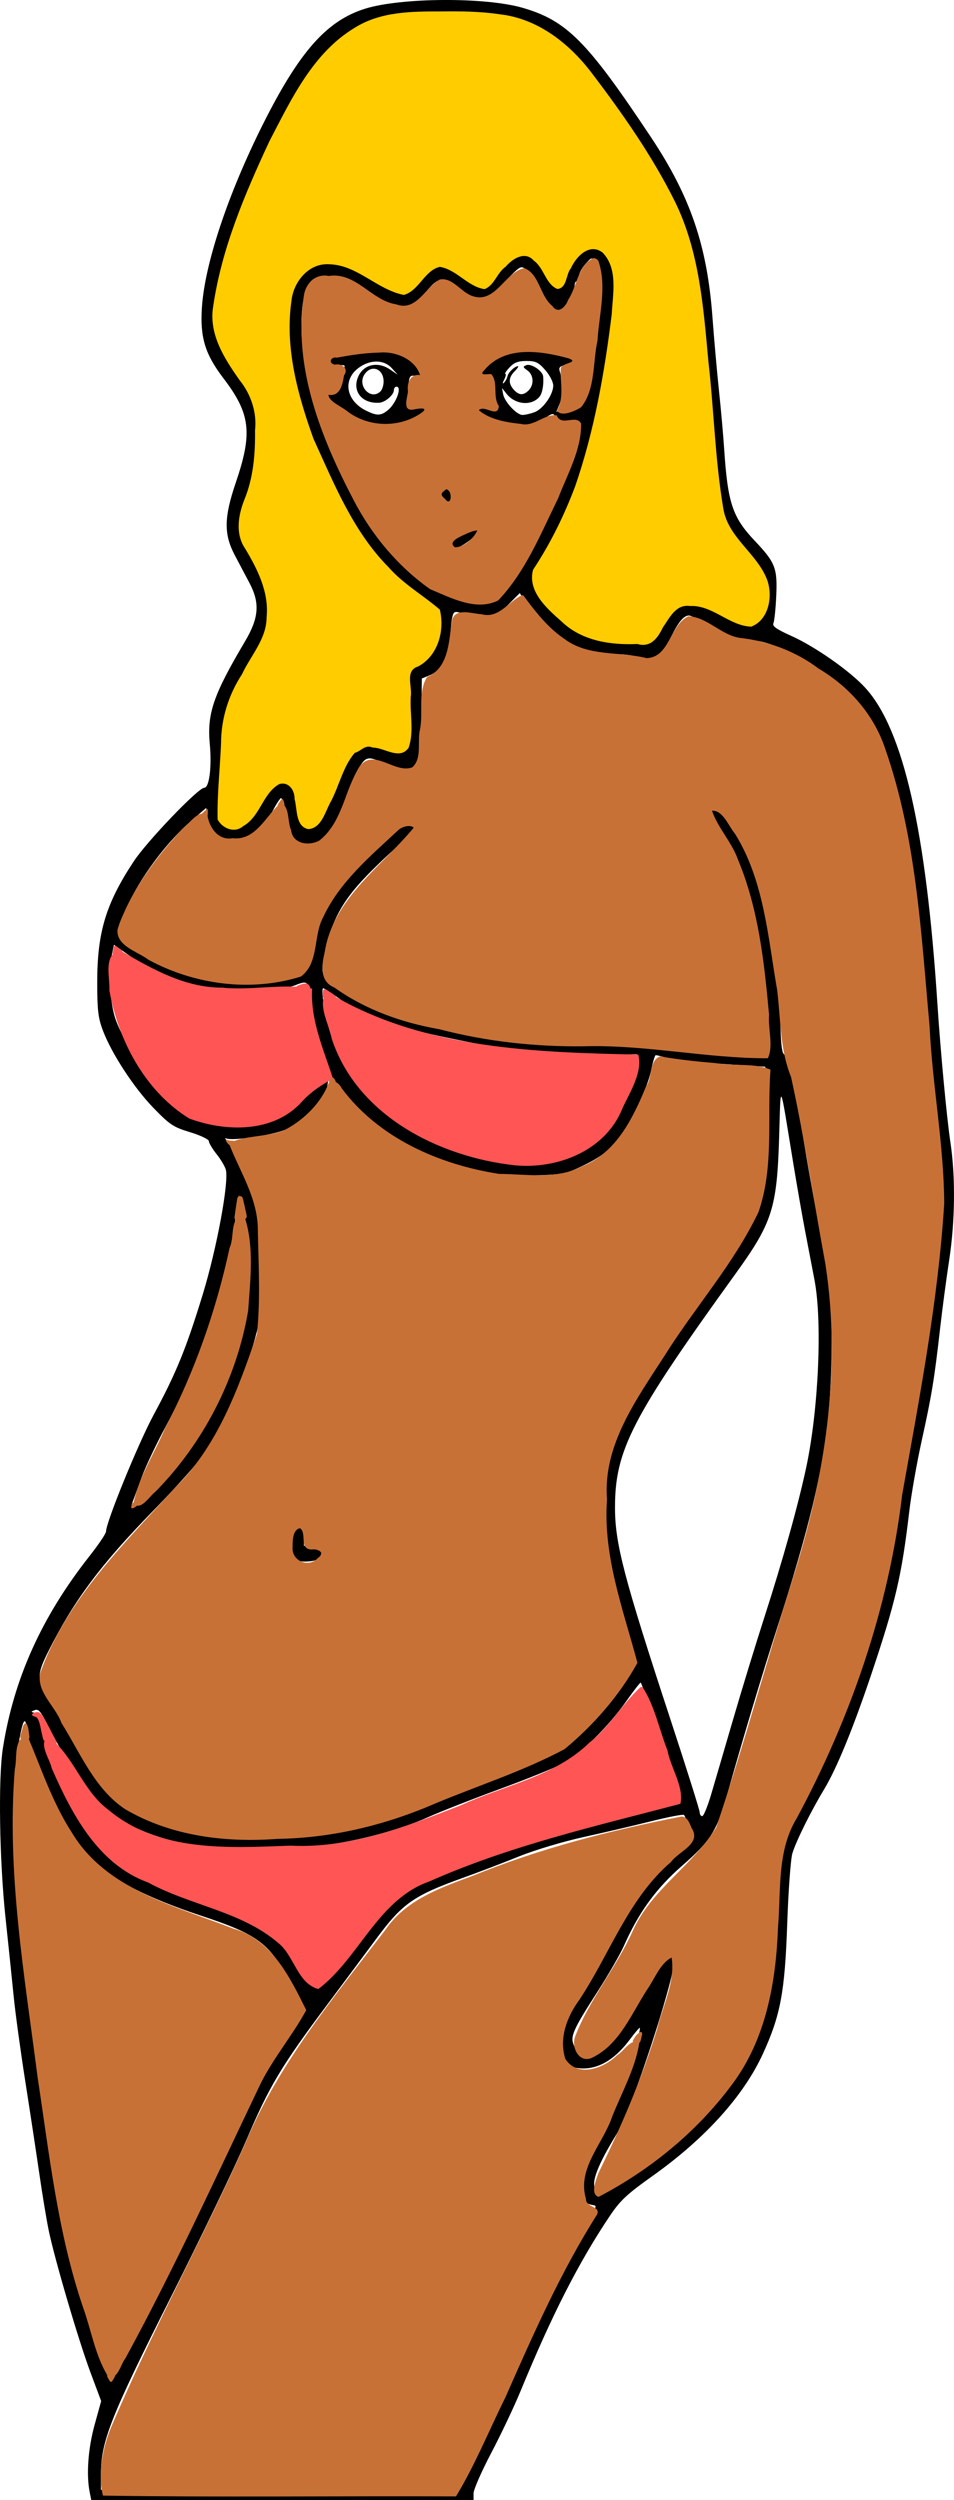 <?xml version="1.0" encoding="UTF-8" standalone="no"?>
<!-- Created with Inkscape (http://www.inkscape.org/) -->

<svg
   xmlns:dc="http://purl.org/dc/elements/1.1/"
   xmlns:cc="http://creativecommons.org/ns#"
   xmlns:rdf="http://www.w3.org/1999/02/22-rdf-syntax-ns#"
   xmlns:svg="http://www.w3.org/2000/svg"
   xmlns="http://www.w3.org/2000/svg"
   xmlns:sodipodi="http://sodipodi.sourceforge.net/DTD/sodipodi-0.dtd"
   xmlns:inkscape="http://www.inkscape.org/namespaces/inkscape"
   width="94.683mm"
   height="248.036mm"
   viewBox="0 0 94.683 248.036"
   version="1.1"
   id="svg8"
   inkscape:version="0.92.1 r15371"
   sodipodi:docname="galchangablehair.svg">
  <defs
     id="defs2" />
  <sodipodi:namedview
     id="base"
     pagecolor="#ffffff"
     bordercolor="#666666"
     borderopacity="1.0"
     inkscape:pageopacity="0.0"
     inkscape:pageshadow="2"
     inkscape:zoom="0.7"
     inkscape:cx="252.69814"
     inkscape:cy="160.46951"
     inkscape:document-units="mm"
     inkscape:current-layer="layer1"
     showgrid="false"
     inkscape:window-width="1920"
     inkscape:window-height="1017"
     inkscape:window-x="-8"
     inkscape:window-y="-8"
     inkscape:window-maximized="1"
     fit-margin-top="0"
     fit-margin-left="0"
     fit-margin-right="0"
     fit-margin-bottom="0" />
  <g
     inkscape:label="Ebene 1"
     inkscape:groupmode="layer"
     id="layer1"
     transform="translate(-47.208,-19.683)">
    <path
       style="fill:#000000;stroke-width:0.255"
       d="m 56.107,266.922 c -0.345,-1.724 -0.152,-4.338 0.491,-6.667 l 0.651,-2.356 -1.049,-2.806 c -1.194,-3.193 -3.579,-11.301 -4.164,-14.157 -0.216,-1.052 -0.634,-3.577 -0.928,-5.612 -0.295,-2.034 -0.923,-6.166 -1.396,-9.183 -0.473,-3.016 -0.99,-6.804 -1.149,-8.418 -0.159,-1.613 -0.521,-5.093 -0.803,-7.731 -0.61,-5.694 -0.737,-13.876 -0.263,-16.883 1.09,-6.903 3.85,-13.02 8.587,-19.032 0.908,-1.152 1.65,-2.257 1.65,-2.457 0,-0.914 3.192,-8.732 4.725,-11.571 2.241,-4.152 3.227,-6.569 4.877,-11.961 1.382,-4.514 2.602,-11.095 2.289,-12.344 -0.08,-0.319 -0.493,-1.017 -0.917,-1.55 -0.424,-0.534 -0.771,-1.115 -0.771,-1.293 0,-0.179 -0.824,-0.573 -1.849,-0.884 -1.674,-0.508 -2.018,-0.735 -3.635,-2.399 -1.955,-2.013 -4.192,-5.44 -5.049,-7.737 -0.458,-1.227 -0.548,-2.014 -0.546,-4.784 0.003,-4.943 0.864,-7.776 3.634,-11.97 1.314,-1.989 6.395,-7.288 6.988,-7.288 0.499,0 0.761,-2.063 0.549,-4.338 -0.281,-3.028 0.353,-4.878 3.491,-10.175 1.385,-2.338 1.5,-3.8 0.457,-5.785 -0.363,-0.691 -1.019,-1.933 -1.458,-2.759 -1.108,-2.089 -1.088,-3.754 0.088,-7.209 1.686,-4.954 1.463,-6.834 -1.225,-10.362 -1.833,-2.406 -2.335,-4.067 -2.132,-7.063 0.294,-4.34 2.59,-11.223 6.045,-18.119 3.624,-7.233 6.349,-10.309 10.177,-11.492 3.56,-1.1 11.901,-1.147 15.572,-0.088 4.407,1.271 6.426,3.302 12.777,12.855 3.91,5.882 5.573,10.749 6.098,17.855 0.161,2.174 0.451,5.446 0.645,7.27 0.194,1.824 0.424,4.406 0.512,5.739 0.358,5.433 0.823,6.829 3.059,9.19 2.02,2.133 2.239,2.695 2.114,5.446 -0.058,1.28 -0.184,2.499 -0.281,2.709 -0.133,0.291 0.291,0.592 1.769,1.256 2.411,1.083 5.895,3.535 7.399,5.208 3.733,4.152 5.993,14.1 7.108,31.288 0.305,4.7 0.931,11.36 1.293,13.765 0.512,3.396 0.463,7.853 -0.128,11.696 -0.274,1.779 -0.68,4.842 -0.903,6.806 -0.569,5.008 -0.829,6.592 -1.823,11.096 -0.48,2.175 -1.035,5.335 -1.234,7.023 -0.746,6.346 -1.355,8.962 -3.738,16.062 -1.821,5.425 -3.468,9.442 -4.721,11.512 -1.296,2.141 -2.789,5.154 -3.142,6.343 -0.167,0.561 -0.396,3.718 -0.511,7.015 -0.234,6.737 -0.666,9.049 -2.406,12.848 -1.924,4.201 -5.737,8.425 -10.954,12.132 -2.549,1.812 -3.208,2.427 -4.233,3.951 -3.078,4.577 -5.764,9.842 -8.859,17.365 -0.635,1.543 -1.947,4.312 -2.916,6.154 -0.969,1.841 -1.762,3.649 -1.762,4.017 v 0.67 H 75.238 56.266 Z m 38.265,-4.246 c 1.142,-2.207 2.595,-5.275 3.23,-6.818 2.83,-6.876 5.854,-12.901 8.258,-16.452 0.595,-0.879 0.597,-0.894 0.082,-0.975 -0.929,-0.146 -1.355,-1.149 -1.158,-2.724 0.178,-1.425 0.832,-2.882 2.502,-5.574 0.78,-1.257 3.652,-9.029 3.422,-9.259 -0.041,-0.041 -0.493,0.487 -1.005,1.173 -1.711,2.292 -3.647,3.224 -5.652,2.721 -0.839,-0.211 -1.423,-1.362 -1.423,-2.809 0,-1.482 0.218,-1.96 2.586,-5.656 1.085,-1.694 2.268,-3.747 2.628,-4.561 1.443,-3.263 3.226,-5.749 5.649,-7.876 l 2.323,-2.039 -0.284,-0.961 c -0.156,-0.529 -0.353,-1.03 -0.437,-1.115 -0.084,-0.084 -1.517,0.188 -3.184,0.605 -1.667,0.417 -4.694,1.125 -6.728,1.574 -2.133,0.471 -4.885,1.296 -6.504,1.95 -1.544,0.624 -4.013,1.567 -5.486,2.095 -4.911,1.763 -6.038,2.55 -8.602,6.011 -0.935,1.263 -3.168,4.259 -4.961,6.659 -4.52,6.05 -5.679,7.992 -7.982,13.386 -1.103,2.583 -4.492,9.633 -7.532,15.665 -5.922,11.753 -6.889,14.207 -6.889,17.469 v 1.534 l 17.536,-0.005 17.536,-0.005 2.076,-4.012 z M 63.287,245.783 c 2.666,-5.261 5.728,-11.631 6.806,-14.157 2.29,-5.367 3.038,-6.763 5.462,-10.194 l 1.796,-2.542 -1.2,-2.277 c -2.201,-4.176 -3.249,-4.971 -9.107,-6.91 -5.141,-1.701 -8.85,-3.591 -10.674,-5.437 -1.795,-1.817 -2.171,-2.365 -3.719,-5.418 -1.498,-2.954 -2.489,-5.652 -2.723,-7.413 -0.224,-1.686 -0.446,-1.276 -0.967,1.782 -0.521,3.055 -0.543,10.206 -0.046,14.56 0.2,1.753 0.553,5.138 0.784,7.523 0.231,2.385 0.809,6.804 1.284,9.82 0.476,3.016 1.106,7.149 1.401,9.183 0.295,2.034 0.713,4.559 0.93,5.612 0.973,4.73 4.551,16.058 4.938,15.638 0.104,-0.113 2.371,-4.51 5.036,-9.771 z m 47.757,-11.557 c 6.73,-4.787 10.482,-9.784 12.164,-16.2 0.56,-2.135 0.675,-3.283 0.851,-8.464 0.232,-6.81 0.341,-7.328 2.288,-10.841 2.355,-4.248 3.767,-7.373 5.317,-11.762 2.711,-7.679 3.76,-11.915 4.488,-18.128 0.211,-1.799 0.776,-5.049 1.256,-7.224 0.994,-4.503 1.255,-6.087 1.824,-11.096 0.223,-1.964 0.63,-5.027 0.903,-6.806 0.591,-3.844 0.624,-6.361 0.128,-9.656 -0.362,-2.404 -0.988,-9.064 -1.293,-13.764 -1.078,-16.615 -3.309,-26.791 -6.791,-30.966 -1.203,-1.443 -4.613,-3.897 -7.043,-5.069 -1.712,-0.826 -2.403,-1.021 -3.699,-1.047 -1.433,-0.028 -1.788,-0.153 -3.528,-1.243 -1.064,-0.666 -2.108,-1.212 -2.32,-1.212 -0.504,0 -1.039,0.627 -1.739,2.041 -0.875,1.765 -1.471,2.296 -2.581,2.296 -0.528,0 -1.032,-0.115 -1.118,-0.255 -0.087,-0.14 -1.065,-0.255 -2.174,-0.255 -1.39,0 -2.438,-0.158 -3.376,-0.509 -1.619,-0.606 -3.891,-2.554 -5.007,-4.293 l -0.8,-1.246 -1.13,1.13 c -1.102,1.102 -1.168,1.129 -2.611,1.068 -0.815,-0.034 -1.785,-0.146 -2.156,-0.249 -0.604,-0.167 -0.691,-0.106 -0.829,0.585 -0.085,0.424 -0.154,1.362 -0.154,2.083 0,1.564 -0.867,3.047 -2.069,3.539 l -0.77,0.315 -0.05,3.826 c -0.059,4.516 -0.281,5.229 -1.624,5.229 -0.473,0 -1.432,-0.29 -2.132,-0.644 -0.959,-0.486 -1.388,-0.582 -1.745,-0.391 -0.506,0.271 -1.346,1.885 -2.07,3.981 -1.141,3.299 -2.171,4.452 -3.979,4.452 -0.956,0 -1.158,-0.098 -1.478,-0.718 -0.204,-0.395 -0.451,-1.428 -0.55,-2.296 -0.098,-0.868 -0.25,-1.578 -0.337,-1.578 -0.087,0 -0.434,0.519 -0.77,1.152 -0.336,0.634 -1.054,1.552 -1.595,2.041 -0.874,0.789 -1.141,0.888 -2.397,0.888 -1.776,0 -2.666,-0.728 -2.666,-2.182 v -0.93 l -1.538,1.332 c -2.214,1.918 -4.652,5.088 -5.965,7.756 -1.683,3.42 -1.684,3.472 -0.055,4.554 3.265,2.168 5.656,3.028 9.598,3.452 2.189,0.235 5.683,-0.081 7.026,-0.637 1.047,-0.433 1.079,-0.482 1.224,-1.861 0.224,-2.144 1.069,-4.59 2.168,-6.273 0.543,-0.832 2.268,-2.746 3.836,-4.254 2.322,-2.234 2.99,-2.742 3.609,-2.742 1.265,0 0.987,0.943 -0.676,2.296 -0.776,0.631 -2.303,2.074 -3.392,3.206 -2.327,2.418 -3.409,4.412 -4.036,7.443 -0.5,2.418 -0.552,2.315 1.98,3.919 2.83,1.793 4.774,2.537 8.287,3.169 1.263,0.227 2.87,0.574 3.571,0.771 2.498,0.7 6.193,1.119 11.123,1.26 3.23,0.093 5.251,0.049 5.706,-0.124 0.417,-0.159 0.823,-0.175 0.993,-0.041 0.484,0.381 4.821,0.916 9.534,1.175 l 2.615,0.144 0.022,-1.597 c 0.054,-3.977 -0.035,-4.631 -1.926,-14.159 -0.431,-2.174 -1.959,-5.549 -3.301,-7.294 -0.898,-1.167 -0.925,-1.255 -0.487,-1.592 0.416,-0.321 0.561,-0.249 1.442,0.72 1.336,1.469 3.15,5.29 3.611,7.607 1.846,9.282 1.981,10.15 2.011,12.993 0.019,1.837 0.14,3.029 0.322,3.188 0.46,0.404 1.329,3.625 1.617,5.994 0.336,2.768 1.32,8.296 2.744,15.432 0.503,2.521 0.546,9.483 0.088,14.362 -0.509,5.425 -1.961,11.451 -5.114,21.221 -1.457,4.515 -3.278,10.585 -4.897,16.319 -1.067,3.78 -1.664,4.733 -4.531,7.235 -2.574,2.245 -4.297,4.621 -5.773,7.959 -0.36,0.814 -1.546,2.867 -2.635,4.561 -2.442,3.799 -2.712,4.423 -2.303,5.32 0.409,0.898 0.88,1.029 1.924,0.534 1.32,-0.627 2.683,-2.395 4.841,-6.281 1.654,-2.98 2.039,-3.507 2.555,-3.507 0.522,0 0.608,0.123 0.608,0.878 0,1.882 -4.23,14.768 -5.542,16.883 -2.078,3.35 -2.781,5.205 -2.196,5.79 0.223,0.223 1.991,-0.803 4.677,-2.714 z M 80.34,214.982 c 0.704,-0.947 2.039,-2.755 2.966,-4.017 2.613,-3.56 3.943,-4.501 8.863,-6.266 1.473,-0.529 3.941,-1.471 5.485,-2.095 1.831,-0.74 4.624,-1.547 8.035,-2.324 8.322,-1.894 8.927,-2.051 8.927,-2.316 0,-0.427 -3.682,-11.36 -3.822,-11.348 -0.072,0.006 -0.696,0.811 -1.385,1.788 -1.861,2.638 -4.627,5.349 -6.399,6.271 -0.842,0.438 -3.654,1.572 -6.249,2.52 -2.595,0.948 -5.809,2.211 -7.142,2.807 -2.606,1.165 -6.539,2.244 -9.82,2.695 -1.122,0.154 -4.336,0.292 -7.142,0.306 -4.317,0.022 -5.487,-0.057 -7.606,-0.517 -3.44,-0.746 -6.87,-2.429 -8.386,-4.115 -1.16,-1.291 -3.337,-4.769 -4.765,-7.613 -0.638,-1.272 -0.885,-1.551 -1.243,-1.41 -0.407,0.16 -0.408,0.184 -0.02,0.262 0.279,0.056 0.488,0.456 0.605,1.155 0.564,3.383 3.575,9.455 5.921,11.941 1.382,1.465 2.083,1.956 4.485,3.138 1.566,0.771 4.454,1.933 6.418,2.583 1.964,0.65 4.128,1.482 4.808,1.85 1.576,0.851 3.182,2.638 4.279,4.76 1.137,2.2 1.517,2.193 3.189,-0.055 z m -1.499,-13.595 c 3.173,-0.394 7.05,-1.452 9.757,-2.661 1.333,-0.595 4.547,-1.858 7.142,-2.806 5.904,-2.156 7.389,-2.932 9.289,-4.851 1.656,-1.673 4.354,-5.179 4.612,-5.992 0.089,-0.282 0.256,-0.512 0.371,-0.512 0.115,0 -0.246,-1.521 -0.801,-3.38 -1.805,-6.046 -2.244,-8.379 -2.241,-11.925 0.005,-6.94 0.779,-8.494 12.35,-24.793 3.413,-4.807 4.017,-7.007 3.91,-14.236 l -0.07,-4.716 -2.678,-0.173 c -4.743,-0.306 -6.231,-0.455 -7.14,-0.718 -0.49,-0.141 -0.962,-0.257 -1.049,-0.257 -0.087,0 -0.29,0.658 -0.451,1.462 -0.394,1.96 -2.283,5.78 -3.598,7.272 -0.729,0.827 -1.683,1.509 -3.022,2.158 -1.885,0.914 -2.074,0.952 -5.146,1.041 -2.904,0.084 -3.462,0.022 -6.249,-0.695 -2.062,-0.531 -4.018,-1.26 -5.994,-2.236 -2.53,-1.249 -3.215,-1.73 -4.98,-3.503 -1.381,-1.387 -2.347,-2.636 -2.97,-3.841 -1.016,-1.966 -1.998,-5.49 -1.998,-7.17 0,-1.806 -0.124,-1.936 -1.362,-1.428 -1.673,0.686 -8.062,0.604 -10.656,-0.137 -2.054,-0.587 -4.161,-1.625 -6.146,-3.027 l -1.201,-0.849 -0.201,0.949 c -0.375,1.767 -0.192,4.933 0.376,6.498 0.802,2.21 3.037,5.676 4.905,7.603 1.49,1.539 1.857,1.775 3.53,2.284 2.394,0.727 5.362,0.629 7.363,-0.244 1.177,-0.514 3.618,-2.683 3.925,-3.49 0.057,-0.151 0.435,-0.355 0.838,-0.454 0.613,-0.15 0.707,-0.111 0.574,0.236 -0.088,0.229 -0.16,0.645 -0.16,0.925 0,0.799 -2.658,3.405 -4.11,4.029 -1.33,0.572 -5.395,1.168 -5.919,0.868 -0.166,-0.095 -0.051,0.103 0.255,0.442 0.885,0.977 2.326,4.27 2.781,6.354 0.609,2.791 0.623,9.973 0.023,12.371 -0.964,3.856 -3.063,8.748 -5.163,12.03 -0.513,0.802 -2.788,3.359 -5.055,5.682 -5.281,5.411 -7.913,8.931 -10.459,13.987 -1.096,2.177 -1.134,2.736 -0.264,3.898 0.362,0.483 1.007,1.567 1.434,2.409 1.37,2.703 3.552,6.215 4.6,7.405 1.859,2.112 6.438,3.947 10.981,4.4 2.335,0.233 7.336,0.128 10.066,-0.212 z M 76.449,174.422 c -0.423,-0.276 -0.662,-1.671 -0.466,-2.717 0.14,-0.746 0.284,-0.914 0.781,-0.914 0.551,0 0.609,0.109 0.609,1.132 v 1.132 l 0.893,-0.145 c 0.815,-0.132 0.893,-0.091 0.893,0.475 0,0.341 -0.138,0.758 -0.306,0.926 -0.335,0.335 -1.947,0.41 -2.404,0.111 z m 41.324,23.343 c 0.343,-1.157 1.326,-4.515 2.185,-7.461 0.859,-2.946 2.246,-7.48 3.083,-10.075 1.869,-5.794 3.379,-11.195 4.185,-14.971 1.224,-5.734 1.61,-14.431 0.822,-18.571 -0.24,-1.263 -0.658,-3.444 -0.928,-4.846 -0.271,-1.403 -0.793,-4.387 -1.162,-6.632 -1.416,-8.628 -1.248,-8.312 -1.422,-2.678 -0.216,7.021 -0.68,8.473 -4.323,13.519 -10.301,14.271 -11.97,17.508 -11.967,23.212 0.002,3.575 0.886,6.952 5.495,20.984 1.602,4.877 2.913,9.038 2.913,9.246 0,0.208 0.111,0.378 0.247,0.378 0.136,0 0.528,-0.947 0.871,-2.104 z m -51.548,-34.91 c 2.972,-4.646 5.227,-10.735 5.657,-15.276 0.17,-1.793 -0.149,-5.655 -0.653,-7.907 l -0.314,-1.403 -0.453,3.11 c -0.497,3.414 -2.524,10.494 -4.074,14.235 -0.523,1.263 -1.727,3.73 -2.674,5.484 -0.948,1.754 -2.04,4.049 -2.427,5.102 -0.387,1.052 -0.831,2.257 -0.986,2.678 -0.39,1.06 4.712,-4.127 5.925,-6.023 z M 104.204,133.974 c 1.294,-0.622 2.276,-1.309 2.891,-2.022 1.224,-1.421 3.25,-5.591 3.285,-6.761 l 0.027,-0.914 -2.551,0.059 c -3.251,0.075 -9.962,-0.394 -12.116,-0.847 -0.912,-0.192 -2.576,-0.535 -3.699,-0.762 -5.867,-1.188 -8.854,-2.266 -11.347,-4.097 -0.671,-0.493 -1.301,-0.895 -1.401,-0.895 -0.256,0 0.097,2.337 0.64,4.236 0.739,2.584 1.984,4.646 4.071,6.745 1.622,1.631 2.365,2.148 4.849,3.376 4.051,2.001 7.963,3.027 11.096,2.91 2.026,-0.076 2.526,-0.197 4.256,-1.028 z M 71.548,100.767 c 0.355,-0.284 0.839,-0.924 1.076,-1.422 0.237,-0.498 0.748,-1.288 1.138,-1.754 0.638,-0.764 0.799,-0.831 1.636,-0.674 0.968,0.182 1.203,0.533 1.382,2.069 0.192,1.642 0.253,1.883 0.568,2.263 0.704,0.849 1.575,-0.444 3.24,-4.814 0.725,-1.903 1.246,-2.678 1.801,-2.678 0.189,0 0.343,-0.115 0.343,-0.255 0,-0.403 1.925,-0.297 3.092,0.17 1.016,0.407 1.077,0.404 1.422,-0.064 0.267,-0.362 0.345,-1.2 0.303,-3.243 -0.031,-1.515 -0.134,-2.801 -0.227,-2.859 -0.146,-0.09 -0.149,-0.323 -0.019,-1.46 0.012,-0.102 0.488,-0.424 1.058,-0.715 1.385,-0.706 2.077,-1.927 2.119,-3.736 0.029,-1.269 -0.039,-1.473 -0.605,-1.817 -2.523,-1.533 -4.349,-3.129 -5.748,-5.025 -0.414,-0.561 -0.811,-1.078 -0.882,-1.148 -0.38,-0.376 -1.277,-1.802 -1.277,-2.03 0,-0.146 -0.086,-0.266 -0.191,-0.267 -0.105,-0.001 -0.312,-0.259 -0.46,-0.574 -0.148,-0.315 -0.74,-1.49 -1.315,-2.613 -0.576,-1.122 -1.213,-2.442 -1.417,-2.933 -0.204,-0.491 -0.513,-1.237 -0.688,-1.658 -0.413,-0.996 -1.769,-5.386 -1.924,-6.231 -0.066,-0.361 -0.185,-0.943 -0.265,-1.293 -0.079,-0.351 -0.194,-1.856 -0.254,-3.346 -0.156,-3.851 0.572,-5.908 2.426,-6.854 1.424,-0.727 3.394,-0.522 5.131,0.534 0.76,0.462 1.438,0.903 1.508,0.98 0.297,0.327 2.205,1.177 2.618,1.167 0.413,-0.01 1.719,-1.268 1.719,-1.656 0,-0.092 0.362,-0.435 0.805,-0.762 0.735,-0.543 0.884,-0.567 1.722,-0.271 0.504,0.178 1.376,0.693 1.937,1.143 0.561,0.45 1.29,0.887 1.619,0.971 0.33,0.084 0.539,0.092 0.466,0.019 -0.073,-0.073 0.27,-0.668 0.763,-1.322 0.864,-1.146 2.139,-2.081 2.836,-2.081 0.861,0 1.812,0.828 2.491,2.171 0.398,0.787 0.797,1.476 0.886,1.531 0.089,0.055 0.319,-0.473 0.51,-1.174 0.21,-0.772 0.71,-1.668 1.268,-2.272 0.79,-0.856 1.043,-0.982 1.776,-0.889 2.192,0.277 2.833,2.403 2.188,7.265 -0.065,0.491 -0.244,1.868 -0.397,3.061 -0.29,2.261 -0.421,3.097 -0.616,3.954 -0.064,0.281 -0.415,1.83 -0.78,3.444 -0.625,2.764 -1.43,5.614 -1.91,6.76 -1.087,2.594 -1.885,4.31 -2.075,4.464 -0.087,0.07 -0.458,0.722 -0.825,1.449 -0.366,0.727 -0.774,1.388 -0.907,1.47 -0.132,0.082 -0.313,0.478 -0.401,0.882 -0.289,1.314 1.549,3.605 4.213,5.255 1.617,1.001 1.699,1.022 4.389,1.107 l 2.741,0.086 0.447,-0.823 c 0.246,-0.452 0.797,-1.295 1.224,-1.872 0.748,-1.011 0.835,-1.052 2.359,-1.125 0.981,-0.047 1.583,0.026 1.583,0.191 0,0.147 0.164,0.267 0.364,0.267 0.2,0 1.055,0.411 1.899,0.914 1.765,1.051 2.352,1.007 3.11,-0.236 1.091,-1.79 0.434,-3.971 -1.88,-6.238 -1.97,-1.93 -2.504,-3.606 -2.858,-8.98 -0.088,-1.333 -0.318,-3.915 -0.512,-5.739 -0.194,-1.824 -0.484,-5.095 -0.645,-7.27 -0.526,-7.106 -2.188,-11.974 -6.098,-17.855 -6.298,-9.473 -8.036,-11.227 -12.511,-12.625 -1.841,-0.575 -8.91,-0.828 -11.336,-0.405 -5.296,0.922 -8.031,3.574 -12.125,11.755 -3.018,6.031 -5.185,12.062 -5.874,16.351 -0.272,1.689 -0.256,2.134 0.122,3.444 0.249,0.861 0.886,2.104 1.493,2.907 0.582,0.772 1.031,1.489 0.998,1.594 -0.033,0.105 0.034,0.191 0.149,0.191 0.115,0 0.488,0.545 0.829,1.212 0.555,1.086 0.617,1.516 0.596,4.145 -0.021,2.696 -0.101,3.157 -0.98,5.7 -1.135,3.281 -1.107,3.642 0.486,6.304 1.362,2.276 1.775,3.829 1.599,6.016 -0.107,1.332 -0.333,1.978 -1.22,3.478 -3.253,5.501 -3.335,5.749 -3.425,10.26 -0.036,1.824 -0.153,3.904 -0.26,4.623 -0.168,1.139 -0.124,1.376 0.343,1.843 0.589,0.589 1.036,0.515 2.119,-0.35 z M 95.723,79.311 c 0.649,-0.13 1.059,-0.528 2.036,-1.977 0.673,-0.998 1.498,-2.318 1.833,-2.934 1.796,-3.294 2.279,-4.282 3.04,-6.208 0.458,-1.16 0.971,-2.454 1.141,-2.875 0.367,-0.912 0.894,-3.032 0.894,-3.597 0,-0.326 -0.189,-0.369 -1.001,-0.232 -0.845,0.143 -1.044,0.088 -1.279,-0.35 -0.276,-0.515 -0.285,-0.515 -1.203,0.108 -0.74,0.502 -1.236,0.625 -2.483,0.616 -2.66,-0.02 -5.826,-1.733 -3.663,-1.982 0.386,-0.044 0.701,0.029 0.701,0.164 0,0.135 0.152,0.303 0.338,0.374 0.351,0.135 0.425,-0.672 0.092,-1.005 -0.096,-0.096 -0.175,-0.732 -0.175,-1.413 0,-1.178 -0.03,-1.23 -0.61,-1.085 -1.004,0.252 -1.03,-0.357 -0.053,-1.252 1.078,-0.987 3.032,-1.562 4.566,-1.343 0.589,0.084 1.702,0.225 2.474,0.314 1.857,0.213 2.44,0.933 1.01,1.247 -0.654,0.144 -0.747,0.257 -0.597,0.722 0.322,0.996 0.31,2.323 -0.027,3.133 l -0.332,0.796 1.057,-0.235 c 1.805,-0.4 1.874,-0.565 2.584,-6.151 0.744,-5.852 0.803,-7.78 0.259,-8.485 -0.373,-0.483 -0.398,-0.477 -1.02,0.221 -0.351,0.394 -0.638,0.939 -0.638,1.212 0,0.273 -0.096,0.496 -0.213,0.496 -0.117,0 -0.213,0.168 -0.213,0.374 0,0.725 -0.929,2.422 -1.409,2.575 -0.821,0.26 -1.648,-0.538 -2.285,-2.205 -0.331,-0.866 -0.844,-1.736 -1.139,-1.932 -0.583,-0.387 -0.5,-0.447 -2.877,2.061 -0.69,0.728 -1.058,0.914 -1.81,0.914 -0.528,0 -1.177,-0.197 -1.472,-0.446 -0.29,-0.246 -0.765,-0.645 -1.055,-0.887 -1.107,-0.924 -1.601,-0.799 -2.78,0.702 -0.996,1.269 -1.187,1.396 -2.099,1.396 -1.002,0 -3.054,-0.667 -3.054,-0.993 0,-0.095 -0.373,-0.389 -0.829,-0.655 -0.456,-0.265 -0.886,-0.551 -0.957,-0.634 -0.579,-0.69 -3.15,-1.023 -4.076,-0.527 -1.532,0.82 -1.706,5.999 -0.377,11.226 0.41,1.613 0.834,2.972 0.941,3.018 0.107,0.047 0.196,0.219 0.196,0.383 5.1e-4,0.164 0.332,1.101 0.736,2.083 2.183,5.3 4.463,8.946 7.337,11.733 2.085,2.022 2.593,2.314 5.572,3.205 1.794,0.536 1.856,0.543 2.917,0.331 z m -3.746,-5.363 c -0.722,-0.292 -0.282,-0.999 0.983,-1.579 1.515,-0.695 2.206,-0.444 1.358,0.493 -0.425,0.47 -1.723,1.294 -1.946,1.235 -0.042,-0.011 -0.22,-0.078 -0.395,-0.149 z m -0.941,-4.66 c -0.542,-0.599 -0.365,-1.293 0.329,-1.293 0.604,0 0.92,1.013 0.459,1.473 -0.268,0.268 -0.413,0.234 -0.789,-0.18 z m -8.831,-8.255 c -2.431,-1.472 -2.791,-1.759 -2.791,-2.228 0,-0.463 0.373,-0.527 0.957,-0.162 0.231,0.145 0.319,-0.036 0.319,-0.66 0,-0.472 0.169,-1.082 0.375,-1.354 0.536,-0.709 0.485,-0.803 -0.372,-0.678 -0.546,0.08 -0.808,-0.008 -0.924,-0.31 -0.198,-0.516 -0.036,-0.698 0.722,-0.809 0.32,-0.047 1.271,-0.19 2.113,-0.318 1.942,-0.295 3.832,-0.202 4.331,0.212 0.213,0.177 0.388,0.228 0.388,0.113 0,-0.115 0.402,0.181 0.893,0.656 1.069,1.036 1.158,1.58 0.244,1.476 -0.625,-0.071 -0.653,-0.014 -0.756,1.531 l -0.107,1.604 0.906,-0.17 c 0.838,-0.157 0.899,-0.126 0.82,0.414 -0.111,0.755 -2.038,1.439 -4.189,1.488 -1.322,0.03 -1.732,-0.083 -2.926,-0.806 z m 3.519,-0.673 c 0.818,-0.683 1.405,-2.313 0.832,-2.313 -0.14,0 -0.255,0.154 -0.255,0.343 0,0.466 -0.855,1.207 -1.438,1.248 -1.727,0.12 -2.742,-1.142 -2.096,-2.603 0.536,-1.21 1.94,-1.52 3.151,-0.694 l 0.765,0.521 -0.594,-0.657 c -0.775,-0.858 -2.143,-0.869 -3.285,-0.027 -1.62,1.194 -1.256,3.263 0.746,4.251 1.074,0.529 1.471,0.517 2.173,-0.069 z m -0.749,-1.854 c 0.168,-0.168 0.306,-0.605 0.306,-0.969 0,-1.262 -1.186,-1.726 -1.879,-0.736 -0.799,1.14 0.611,2.668 1.573,1.705 z m 15.254,2.086 c 0.862,-0.304 1.887,-1.749 1.887,-2.66 0,-0.348 -0.356,-1.038 -0.792,-1.534 -0.671,-0.765 -0.955,-0.902 -1.869,-0.902 -0.819,0 -1.22,0.153 -1.676,0.638 -0.329,0.351 -0.518,0.638 -0.418,0.638 0.1,0 0.048,0.258 -0.114,0.574 -0.172,0.335 -0.184,0.468 -0.027,0.319 0.147,-0.14 0.305,-0.427 0.35,-0.637 0.085,-0.395 0.704,-0.999 1.039,-1.013 0.105,-0.004 -0.038,0.221 -0.319,0.502 -0.621,0.621 -0.649,1.209 -0.088,1.829 0.518,0.572 0.947,0.591 1.473,0.066 0.56,-0.56 0.5,-1.542 -0.121,-1.976 -0.454,-0.318 -0.468,-0.386 -0.11,-0.523 0.487,-0.187 1.62,0.568 1.672,1.115 0.075,0.793 -0.08,1.67 -0.353,2.003 -0.789,0.961 -2.426,0.815 -3.294,-0.295 l -0.439,-0.561 0.114,0.617 c 0.141,0.765 1.35,2.061 1.922,2.061 0.233,0 0.757,-0.117 1.164,-0.261 z"
       id="path4498"
       inkscape:connector-curvature="0" />
    <path
       style="fill:#c87137;stroke:none;stroke-width:1.01px;stroke-linecap:butt;stroke-linejoin:miter;stroke-opacity:1"
       d="m 373.54,297.168 c -4.988,2.294 -8.545,8.824 -15.016,7.069 -3.673,-0.182 -10.485,-2.779 -11.181,2.898 -1.099,7.351 -1.191,17.312 -9.239,20.564 -3.533,5.659 -1.418,13.24 -2.631,19.566 -1.183,4.466 0.931,11.019 -2.977,14.32 -6.492,2.361 -14.001,-7.029 -19.416,-0.73 -5.83,8.911 -6.589,21.219 -15.302,28.085 -3.866,2.207 -10.067,1.321 -10.613,-3.881 -1.437,-3.163 -0.417,-8.622 -3.802,-10.265 -5.57,4.703 -9.358,14.327 -18.104,13.3 -5.416,0.973 -8.811,-4.082 -9.437,-8.713 -3.601,-2.167 -6.73,3.466 -9.419,5.215 -10.051,11.025 -19.583,23.442 -24.254,37.76 -0.451,6.195 7.608,8.168 11.591,11.243 17.188,9.33 38.337,12.17 57.074,6.295 6.878,-5.021 4.585,-15.152 8.298,-22.079 6.14,-13.303 17.778,-23.066 28.312,-32.844 1.332,-1.236 4.452,-2.077 5.651,-0.803 -12.051,14.593 -30.164,26.48 -33.319,46.556 -1.11,4.739 -2.042,10.985 3.587,13.25 11.688,8.344 25.315,13.182 39.379,15.641 17.654,4.603 35.808,6.59 54.04,6.375 23.11,-0.661 45.85,4.531 68.937,4.488 2.231,-4.372 0.034,-11.017 0.474,-16.277 -1.785,-19.573 -3.946,-39.677 -11.59,-57.954 -2.294,-6.634 -7.594,-11.982 -9.787,-18.452 4.154,-0.216 6.217,5.809 8.576,8.559 10.932,17.501 12.374,38.753 15.836,58.594 1.345,10.923 0.991,22.187 5.212,32.561 5.069,23.153 8.542,46.705 12.856,70.018 6.143,39.868 -0.211,80.449 -12.487,118.585 -9.732,30.689 -18.175,61.893 -28.413,92.342 -8.768,14.279 -24.435,23.256 -31.358,38.96 -6.14,13.57 -16.005,25.248 -21.4,39.119 -1.774,4.32 1.604,10.749 6.712,7.915 10.023,-5.015 14.449,-16.558 20.299,-25.474 2.698,-3.86 4.881,-9.815 9.058,-11.811 1.405,9.158 -3.365,18.133 -5.479,26.868 -5.739,18.533 -13.369,36.347 -21.9,53.743 -0.922,2.543 -3.216,7.951 -0.002,8.989 19.455,-10.133 37.02,-24.54 50.086,-42.197 12.617,-16.873 16.39,-38.152 17.133,-58.731 1.17,-13.775 -0.49,-28.564 7.053,-40.906 20.208,-37.565 34.387,-78.671 39.458,-121.085 6.447,-36.129 13.437,-72.348 15.744,-109.046 -0.15,-22.216 -4.431,-44.13 -5.489,-66.312 -3.16,-34.8 -4.964,-70.423 -16.545,-103.686 -4.212,-12.857 -13.438,-23.351 -24.998,-30.202 -8.674,-6.553 -19.104,-10.389 -29.775,-11.546 -6.918,-1.17 -12.027,-7.755 -18.992,-8.058 -6.996,3.199 -6.964,15.4 -15.679,15.679 -10.281,-2.597 -21.926,-0.444 -30.908,-7.29 -6.215,-4.212 -10.927,-10.382 -15.245,-16.178 -0.199,-0.051 -0.406,-0.061 -0.61,-0.037 z"
       id="path4568"
       inkscape:connector-curvature="0"
       transform="scale(0.265)" />
    <path
       style="fill:#c87137;stroke:none;stroke-width:1.01px;stroke-linecap:butt;stroke-linejoin:miter;stroke-opacity:1"
       d="m 425.352,469.764 c -4.192,1.62 -2.823,7.907 -5.204,11.167 -4.95,12.065 -11.249,24.98 -24.137,30.076 -9.488,4.929 -20.717,2.824 -30.949,2.76 -22.54,-3.494 -45.098,-13.445 -58.934,-32.027 -1.201,-2.552 -4.687,-4.265 -5.505,-0.471 -3.211,7.018 -9.493,12.906 -16.478,16.358 -6.518,2.41 -14.144,1.647 -20.294,4.642 4.021,10.488 10.914,20.715 10.852,32.508 0.266,12.897 1.029,26.201 -0.336,38.976 -7.038,20.648 -14.851,42.068 -30.794,57.638 -19.125,21.064 -40.628,41.844 -50.37,69.241 -1.486,7.202 5.738,12.416 7.952,18.702 7.076,11.214 12.445,24.776 23.909,32.305 17.14,10.074 37.555,12.558 57.102,11.079 20.489,-0.296 40.587,-5.211 59.322,-13.382 16.049,-6.668 32.81,-12.039 48.138,-20.228 10.854,-9.008 20.466,-20.002 27.25,-32.289 -5.379,-20.111 -12.957,-40.071 -11.391,-61.173 -1.634,-20.279 11.169,-37.685 21.594,-53.867 11.354,-18.13 25.917,-34.352 35.143,-53.742 5.948,-17.055 3.135,-35.583 4.492,-53.276 -5.898,-2.63 -13.685,-1.249 -20.321,-2.441 -7.062,-0.598 -14.109,-1.338 -21.044,-2.555 z M 290.513,646.429 c 2.69,1.886 -0.486,7.882 4.335,7.963 2.281,-0.356 5.444,1.171 2.314,3.198 -3.395,3.853 -9.999,1.03 -9.427,-4.189 -0.043,-2.243 0.041,-6.512 2.778,-6.972 z"
       id="path4570"
       inkscape:connector-curvature="0"
       transform="scale(0.265)" />
    <path
       style="fill:#c87137;stroke:none;stroke-width:1.01px;stroke-linecap:butt;stroke-linejoin:miter;stroke-opacity:1"
       d="m 268.153,529.344 c -3.922,2.295 -2.181,8.391 -4.001,12.045 -5.055,23.487 -13.044,46.241 -24.173,67.554 -3.909,9.274 -9.793,18.159 -11.812,28.03 2.503,3.396 6.037,-2.666 8.119,-4.149 18.099,-18.344 30.51,-42.495 34.809,-67.888 0.766,-11.446 2.318,-23.594 -1.216,-34.678 -0.367,-0.575 -1.019,-1.015 -1.726,-0.913 z"
       id="path4572"
       inkscape:connector-curvature="0"
       transform="scale(0.265)" />
    <path
       style="fill:#c87137;stroke:none;stroke-width:1.01px;stroke-linecap:butt;stroke-linejoin:miter;stroke-opacity:1"
       d="m 187.124,724.295 c -3.878,2.309 -2.474,8.47 -3.429,12.331 -3.119,38.638 3.619,77.143 8.533,115.343 4.403,28.96 7.539,58.322 17.034,86.197 3.019,8.375 4.478,17.652 9.039,25.315 3.781,2.824 5.027,-4.254 6.807,-6.268 18.005,-33.064 33.693,-67.337 49.88,-101.27 4.786,-10.338 12.537,-19.275 17.851,-29.099 -6.067,-12.201 -12.959,-26.512 -27.252,-30.49 -21.88,-8.552 -47.698,-14.521 -60.609,-36.101 -7.012,-10.852 -11.152,-23.204 -16.08,-34.996 -0.409,-0.555 -1.046,-1.04 -1.774,-0.961 z"
       id="path4574"
       inkscape:connector-curvature="0"
       transform="scale(0.265)" />
    <path
       style="fill:#c87137;stroke:none;stroke-width:1.01px;stroke-linecap:butt;stroke-linejoin:miter;stroke-opacity:1"
       d="m 433.325,754.373 c -26.611,5.192 -52.975,11.911 -78.121,22.188 -12.094,4.443 -25.137,9.056 -32.721,20.224 -19.551,25.544 -40.474,50.76 -52.865,80.79 -16.019,35.548 -34.752,69.845 -49.987,105.739 -3.171,7.893 -4.883,17.247 -2.94,25.289 43.84,0.667 88.194,0.095 132.231,0.286 7.062,-11.558 12.394,-24.73 18.499,-37.056 10.294,-23.328 20.666,-46.84 34.285,-68.399 1.62,-3.31 -4.227,-2.528 -4.12,-6.008 -3.394,-11.325 6.473,-20.639 9.844,-30.751 3.591,-8.996 8.568,-17.851 10.133,-27.433 -2.83,-2.425 -5.896,3.193 -8.322,4.485 -4.94,4.907 -14.697,8.538 -19.351,1.415 -2.504,-7.819 0.612,-15.851 5.253,-22.19 11.422,-17.196 18.275,-37.826 34.312,-51.586 2.873,-4.023 11.597,-6.77 7.695,-12.726 -0.686,-1.638 -1.611,-4.37 -3.826,-4.268 z"
       id="path4576"
       inkscape:connector-curvature="0"
       transform="scale(0.265)" />
    <path
       style="fill:#c87137;stroke:none;stroke-width:1.01px;stroke-linecap:butt;stroke-linejoin:miter;stroke-opacity:1"
       d="m 400.327,170.923 c -5.752,2.698 -6.09,10.623 -9.342,15.521 -0.899,2.544 -3.746,5.753 -5.98,2.362 -4.7,-3.715 -4.753,-11.922 -10.518,-14.154 -7.348,1.593 -10.748,13.411 -19.357,10.482 -4.272,-1.349 -7.512,-7.193 -12.309,-6.203 -5.508,3.028 -8.761,12.091 -16.338,9.275 -9.282,-1.43 -15.002,-12.157 -25.191,-10.616 -5.046,-0.999 -8.835,2.899 -9.372,7.633 -4.019,26.622 6.43,52.887 18.552,76.068 6.788,13.176 16.66,25.055 28.793,33.585 7.752,3.196 17.176,8.333 25.457,4.2 10.263,-10.767 15.972,-25.051 22.461,-38.251 3.447,-8.997 8.754,-18.159 8.594,-27.981 -2.041,-3.632 -7.294,1.346 -9.137,-3.05 -4.644,-0.674 -8.526,4.481 -13.521,3.165 -5.349,-0.521 -11.694,-1.655 -15.651,-5.128 2.193,-2.174 7.119,3.249 7.501,-1.541 -2.427,-3.567 -0.094,-8.801 -2.815,-11.928 -1.368,-0.217 -4.981,0.85 -2.561,-1.572 7.786,-9.284 21.284,-7.146 31.53,-4.348 4.359,1.642 -2.996,1.623 -2.987,3.881 -0.192,5.204 1.356,10.749 -1.371,15.649 1.469,2.547 6.631,0.283 9.04,-1.249 5.443,-6.859 4.281,-16.693 6.105,-24.86 0.587,-9.837 3.634,-20.354 0.335,-29.921 -0.422,-0.626 -1.144,-1.078 -1.918,-1.018 z m -80.09,35.357 c 5.957,-0.586 13.354,2.431 15.233,8.438 -3.694,-0.569 -5.017,3.034 -4.516,6.126 -0.227,2.181 -2.248,7.533 2.038,6.759 1.354,-0.316 6.146,-1.096 3.133,1.132 -8.294,5.939 -20.267,5.624 -28.274,-0.76 -2.023,-1.576 -6.617,-3.483 -6.688,-5.893 4.405,0.765 5.31,-3.959 5.806,-7.237 1.898,-2.558 -0.742,-4.635 -3.324,-4.047 -2.696,-0.377 -1.744,-3.131 0.714,-2.62 5.255,-0.997 10.53,-1.78 15.878,-1.9 z m 25.039,51.161 c 2.563,0.55 1.969,6.846 -0.418,3.668 -2.013,-1.738 -1.595,-2.149 0.418,-3.668 z m 11.631,15.44 c -1.313,2.999 -5.161,6.331 -8.399,6.296 -3.121,-2.274 2.885,-4.313 4.556,-5.199 1.229,-0.472 2.501,-1.083 3.843,-1.097 z"
       id="path4578"
       inkscape:connector-curvature="0"
       transform="scale(0.265)" />
    <path
       style="fill:#c87137;stroke:none;stroke-width:0.063px;stroke-linecap:butt;stroke-linejoin:miter;stroke-opacity:1"
       d="m 267.999,522.075 c -0.635,0.011 -1.043,0.626 -1.047,1.218 -0.34,2.284 -0.721,4.565 -0.989,6.858 -0.034,0.817 0.997,1.346 1.649,0.861 0.298,-0.188 0.542,-0.456 0.83,-0.652 0.494,0.226 1.072,0.58 1.601,0.227 0.598,-0.32 0.564,-1.07 0.4,-1.631 -0.456,-2.066 -0.868,-4.145 -1.409,-6.191 -0.167,-0.416 -0.583,-0.704 -1.035,-0.69 z"
       id="path4580"
       inkscape:connector-curvature="0"
       transform="scale(0.265)" />
    <path
       style="fill:#c87137;stroke:none;stroke-width:0.253px;stroke-linecap:butt;stroke-linejoin:miter;stroke-opacity:1"
       d="m 418.009,835.001 c -1.297,0.644 -2.222,2.043 -2.882,3.299 -0.018,1.069 1.4,0.63 2.034,1.058 1.169,-0.461 1.055,-2.17 1.44,-3.205 0.106,-0.455 0.051,-1.21 -0.591,-1.153 z"
       id="path4588"
       inkscape:connector-curvature="0"
       transform="scale(0.265)" />
    <path
       style="fill:#c87137;stroke:none;stroke-width:0.179px;stroke-linecap:butt;stroke-linejoin:miter;stroke-opacity:1"
       d="m 187.659,719.491 c -1.055,0.409 -0.996,1.877 -1.381,2.773 -0.13,0.905 -0.708,1.853 -0.48,2.764 0.624,0.692 1.36,-0.725 2.052,-0.094 0.438,0.327 1.436,0.428 1.317,-0.374 -0.254,-1.624 -0.258,-3.404 -1.043,-4.876 -0.117,-0.129 -0.29,-0.209 -0.466,-0.193 z"
       id="path4590"
       inkscape:connector-curvature="0"
       transform="scale(0.265)" />
    <path
       style="fill:#c87137;stroke:none;stroke-width:0.016px;stroke-linecap:butt;stroke-linejoin:miter;stroke-opacity:1"
       d="m 262.965,500.957 c -0.19,-7.4e-4 -0.276,0.226 -0.213,0.383 0.127,0.336 0.37,0.613 0.585,0.896 0.176,0.208 0.336,0.433 0.536,0.618 0.135,0.111 0.36,-0.014 0.332,-0.187 -0.015,-0.103 -0.067,-0.198 -0.1,-0.297 0.493,-0.235 1.002,-0.435 1.506,-0.641 0.165,-0.07 0.133,-0.341 -0.044,-0.368 -0.338,-0.028 -0.674,-0.015 -1.013,-0.043 -0.411,-0.035 -0.838,-0.06 -1.219,-0.233 -0.114,-0.062 -0.237,-0.126 -0.37,-0.128 z"
       id="path4600"
       inkscape:connector-curvature="0"
       transform="scale(0.265)" />
    <path
       style="fill:#c87137;stroke:none;stroke-width:0.032px;stroke-linecap:butt;stroke-linejoin:miter;stroke-opacity:1"
       d="m 255.659,377.201 c -0.608,0.483 -1.191,1 -1.762,1.526 -0.145,0.18 0.061,0.393 0.257,0.361 0.547,0.003 1.07,0.197 1.554,0.435 0.25,0.043 0.279,-0.24 0.265,-0.418 5.4e-4,-0.594 0.039,-1.195 -0.028,-1.785 -0.039,-0.115 -0.178,-0.171 -0.287,-0.118 z"
       id="path4602"
       inkscape:connector-curvature="0"
       transform="scale(0.265)" />
    <path
       style="fill:#c87137;stroke:none;stroke-width:0.032px;stroke-linecap:butt;stroke-linejoin:miter;stroke-opacity:1"
       d="m 283.866,373.455 c -0.349,0.069 -0.542,0.419 -0.76,0.668 -0.35,0.472 -0.691,0.954 -0.977,1.468 -0.096,0.21 0.191,0.403 0.355,0.248 0.318,-0.252 0.599,-0.548 0.911,-0.807 0.362,0.185 0.664,0.464 0.976,0.722 0.191,0.145 0.42,-0.09 0.332,-0.292 -0.136,-0.634 -0.261,-1.289 -0.577,-1.862 -0.056,-0.09 -0.152,-0.153 -0.26,-0.144 z"
       id="path4604"
       inkscape:connector-curvature="0"
       transform="scale(0.265)" />
    <path
       style="fill:#ff5555;stroke:none;stroke-width:1.429px;stroke-linecap:butt;stroke-linejoin:miter;stroke-opacity:1"
       d="m 222.351,430.283 c -5.484,1.996 -2.957,10.205 -3.242,14.791 3.332,18.749 13.403,37.816 29.958,47.983 13.639,5.035 31.518,5.41 42.059,-6.219 3.302,-3.687 7.675,-6.608 11.749,-8.694 -3.458,-10.739 -8.524,-21.946 -7.832,-33.708 -10.426,-2.147 -22.511,0.767 -33.641,-0.402 -13.769,0.063 -25.945,-6.801 -37.57,-13.524 -0.478,-0.146 -0.98,-0.242 -1.482,-0.226 z"
       id="path4606"
       inkscape:connector-curvature="0"
       transform="scale(0.265)" />
    <path
       style="fill:#ff5555;stroke:none;stroke-width:1.429px;stroke-linecap:butt;stroke-linejoin:miter;stroke-opacity:1"
       d="m 299.912,446.413 c -2.574,4.867 1.578,11.597 2.48,16.758 9.488,28.805 40.163,44.268 68.633,47.391 16.042,1.486 33.9,-5.507 40.223,-21.3 2.85,-6.193 7.651,-13.537 5.96,-20.156 -38.578,-0.837 -79.165,-2.114 -113.521,-21.691 -1.202,-0.393 -2.454,-1.242 -3.775,-1.002 z"
       id="path4608"
       inkscape:connector-curvature="0"
       transform="scale(0.265)" />
    <path
       style="fill:#ff5555;stroke:none;stroke-width:1.429px;stroke-linecap:butt;stroke-linejoin:miter;stroke-opacity:1"
       d="m 418.115,705.855 c -6.897,6.24 -11.695,15.019 -19.249,20.857 -13.041,12.756 -32.022,16.001 -48.091,23.431 -20.527,7.989 -41.481,16.238 -63.828,15.119 -23.222,0.836 -49.015,2.554 -68.084,-13.315 -9.763,-7.152 -13.054,-20.288 -22.453,-27.4 -4.376,1.829 0.548,8.546 1.097,11.713 7.522,17.206 17.4,36.05 36.207,42.841 15.7,8.571 34.92,10.768 48.689,22.642 5.961,4.749 7.147,15.134 14.961,17.204 15.351,-11.62 22.277,-33.556 41.652,-40.307 30.112,-13.379 62.233,-20.691 93.948,-29.029 1.442,-6.33 -3.65,-13.526 -4.825,-19.98 -3.111,-7.821 -4.764,-16.691 -9.344,-23.72 l -0.547,-0.075 z"
       id="path4610"
       inkscape:connector-curvature="0"
       transform="scale(0.265)" />
    <path
       style="fill:#ff5555;stroke:none;stroke-width:0.016px;stroke-linecap:butt;stroke-linejoin:miter;stroke-opacity:1"
       d="m 299.651,444.637 c -0.294,0.027 -0.48,0.308 -0.536,0.575 -0.119,0.472 -0.076,0.963 -0.078,1.444 0.015,0.307 0.002,0.62 0.06,0.923 0.065,0.242 0.398,0.347 0.584,0.173 0.15,-0.13 0.157,-0.347 0.243,-0.515 0.068,-0.169 0.139,-0.337 0.22,-0.5 0.746,-0.077 1.459,0.215 2.134,0.493 0.404,0.162 0.797,0.356 1.214,0.482 0.232,0.058 0.476,-0.17 0.421,-0.406 -0.036,-0.219 -0.267,-0.308 -0.423,-0.432 -0.995,-0.68 -1.99,-1.364 -3.045,-1.949 -0.25,-0.124 -0.506,-0.285 -0.793,-0.287 z"
       id="path4630"
       inkscape:connector-curvature="0"
       transform="scale(0.265)" />
    <path
       style="fill:#ff5555;stroke:none;stroke-width:0.016px;stroke-linecap:butt;stroke-linejoin:miter;stroke-opacity:1"
       d="m 292.436,442.509 c -0.555,0.003 -1.092,0.172 -1.616,0.335 -0.481,0.162 -0.961,0.334 -1.426,0.538 -0.213,0.09 -0.292,0.388 -0.136,0.564 0.143,0.172 0.384,0.129 0.582,0.156 1.37,0.096 2.739,0.25 4.099,0.482 0.195,0.038 0.419,-0.085 0.44,-0.292 0.019,-0.181 -0.075,-0.352 -0.125,-0.523 -0.153,-0.418 -0.42,-0.815 -0.81,-1.044 -0.284,-0.163 -0.613,-0.227 -0.938,-0.216 -0.023,1.3e-4 -0.047,2.5e-4 -0.07,3.7e-4 z"
       id="path4632"
       inkscape:connector-curvature="0"
       transform="scale(0.265)" />
    <path
       style="fill:#c87137;stroke:none;stroke-width:0.045px;stroke-linecap:butt;stroke-linejoin:miter;stroke-opacity:1"
       d="m 302.742,477.814 c -0.371,0.229 -0.815,0.356 -1.131,0.66 -0.074,0.332 -0.33,0.674 -0.205,1.018 0.242,0.362 0.632,0.051 0.925,-0.043 0.407,-0.078 0.811,0.037 1.21,0.083 0.319,-0.033 0.404,-0.431 0.214,-0.653 -0.226,-0.36 -0.388,-0.776 -0.698,-1.07 -0.109,-0.017 -0.211,-0.052 -0.315,0.005 z"
       id="path4634"
       inkscape:connector-curvature="0"
       transform="scale(0.265)" />
    <path
       style="fill:#ff5555;stroke:none;stroke-width:0.045px;stroke-linecap:butt;stroke-linejoin:miter;stroke-opacity:1"
       d="m 221.027,428.39 c -0.309,0.243 -0.238,0.697 -0.364,1.038 -0.12,0.625 -0.302,1.244 -0.376,1.876 0.044,0.378 0.552,0.411 0.748,0.135 0.432,-0.337 0.912,-0.677 1.458,-0.786 0.421,-0.062 0.834,0.173 1.248,0.087 0.29,-0.132 0.262,-0.543 -0.01,-0.678 -0.788,-0.577 -1.576,-1.157 -2.401,-1.68 -0.1,-0.054 -0.201,-0.006 -0.304,0.008 z"
       id="path4636"
       inkscape:connector-curvature="0"
       transform="scale(0.265)" />
    <path
       style="fill:#ff5555;stroke:none;stroke-width:0.126px;stroke-linecap:butt;stroke-linejoin:miter;stroke-opacity:1"
       d="m 192.018,715.249 c -0.663,0.111 -1.59,0.238 -1.879,0.93 0.13,0.928 1.518,0.543 1.923,1.297 1.191,1.766 1.247,3.985 1.787,5.988 0.274,0.82 0.241,1.835 0.799,2.518 0.744,0.207 1.06,-0.904 1.717,-0.956 0.938,0.513 1.578,1.432 2.46,2.005 0.575,0.195 0.711,-0.595 0.368,-0.923 -1.779,-3.197 -3.236,-6.583 -5.26,-9.637 -0.453,-0.622 -1.074,-1.278 -1.914,-1.222 z"
       id="path4640"
       inkscape:connector-curvature="0"
       transform="scale(0.265)" />
    <path
       style="fill:#ffcc00;fill-opacity:1;stroke:none;stroke-width:0.714px;stroke-linecap:butt;stroke-linejoin:miter;stroke-opacity:1"
       d="m 343.26,78.547 c -10.964,0.002 -22.555,0.041 -32.192,6.081 -15.752,9.411 -23.888,26.893 -32.045,42.563 -9.187,19.724 -17.906,40.169 -21.042,61.845 -1.729,10.388 4.276,19.612 9.969,27.67 4.229,5.274 6.469,12.094 5.704,18.684 0.114,8.878 -0.611,17.799 -4.026,26.034 -2.289,5.872 -3.428,12.786 0.382,18.326 4.649,7.764 8.921,16.301 7.982,25.648 5e-4,8.018 -5.96,14.338 -9.195,21.27 -5.042,7.709 -7.848,16.661 -7.867,25.888 -0.384,9.483 -1.488,19.118 -1.291,28.509 1.77,3.384 6.356,5.299 9.564,2.514 6.45,-3.608 7.248,-12.227 13.549,-15.759 3.577,-1.031 5.819,2.425 5.721,5.621 1.051,3.612 0.245,10.262 5.124,11.25 5.134,-0.356 6.383,-6.868 8.567,-10.523 3.052,-5.893 4.514,-13.026 8.851,-18.04 2.362,-0.56 3.817,-3.277 6.709,-1.971 4.406,-0.007 10.044,4.82 13.431,0.116 2.155,-6.043 0.438,-12.817 0.821,-19.127 0.65,-3.94 -2.331,-9.786 2.8,-11.374 7.473,-3.997 9.987,-13.496 8.089,-21.265 -6.294,-5.413 -13.652,-9.561 -19.233,-15.911 -13.251,-13.391 -20.364,-31.18 -28.082,-48.059 -5.881,-16.368 -10.776,-34.058 -8.259,-51.544 0.706,-7.14 6.412,-14.279 14.099,-13.782 10.547,0.209 18.004,9.562 28.006,11.483 5.718,-1.588 7.751,-9.249 13.497,-10.506 6.349,1.044 10.465,7.459 16.734,8.333 3.732,-1.449 4.653,-6.158 7.901,-8.396 2.515,-2.975 7.254,-6.049 10.538,-2.267 3.838,2.72 4.396,8.742 8.789,10.601 3.738,-0.286 3.149,-5.448 5.123,-7.78 1.94,-4.358 6.927,-9.6 11.851,-5.845 5.851,6.06 3.822,15.476 3.429,23.013 -2.663,21.686 -6.485,43.53 -13.645,64.334 -4.121,10.977 -9.325,21.599 -15.82,31.397 -2.197,8.1 5.241,14.592 10.688,19.392 7.535,7.264 18.346,8.864 28.386,8.409 4.966,1.462 7.626,-2.234 9.542,-6.198 2.489,-3.569 4.849,-8.781 10.127,-8.02 8.443,-0.459 14.729,7.461 22.948,7.729 6.868,-2.61 8.335,-12.096 5.684,-18.259 -4.049,-9.57 -14.558,-15.398 -16.167,-26.211 -3.051,-18.119 -3.459,-36.587 -5.545,-54.835 -1.871,-20.261 -3.375,-41.155 -12.478,-59.734 -8.567,-17.261 -19.729,-33.144 -31.372,-48.45 -8.417,-11.036 -20.267,-20.269 -34.456,-21.796 -7.239,-1.092 -14.587,-1.132 -21.892,-1.056 z"
       id="path4646"
       inkscape:connector-curvature="0"
       transform="scale(0.265)" />
    <path
       style="fill:#c87137;stroke:none;stroke-width:0.045px;stroke-linecap:butt;stroke-linejoin:miter;stroke-opacity:1"
       d="m 49.853,562.576 c -0.345,0.095 -0.346,0.538 -0.491,0.808 -0.104,0.375 -0.37,0.83 -0.119,1.197 0.322,0.298 0.764,0.006 1.078,-0.162 0.352,-0.236 0.751,-0.441 1.017,-0.773 0.086,-0.346 -0.305,-0.409 -0.534,-0.517 -0.345,-0.134 -0.562,-0.555 -0.951,-0.553 z"
       id="path4648"
       inkscape:connector-curvature="0"
       transform="matrix(0.265,0,0,0.265,47.208,19.683)" />
    <path
       style="fill:#c87137;stroke:none;stroke-width:0.089px;stroke-linecap:butt;stroke-linejoin:miter;stroke-opacity:1"
       d="m 42.789,889.041 c -0.573,0.22 -1.187,0.509 -1.818,0.312 -0.277,-0.13 -0.806,-0.417 -0.889,0.078 0.175,0.691 0.608,1.322 0.972,1.939 0.18,0.341 0.713,0.567 0.932,0.131 0.438,-0.674 0.937,-1.356 1.161,-2.134 0.011,-0.187 -0.175,-0.35 -0.357,-0.326 z"
       id="path4654"
       inkscape:connector-curvature="0"
       transform="matrix(0.265,0,0,0.265,47.208,19.683)" />
  </g>
</svg>
